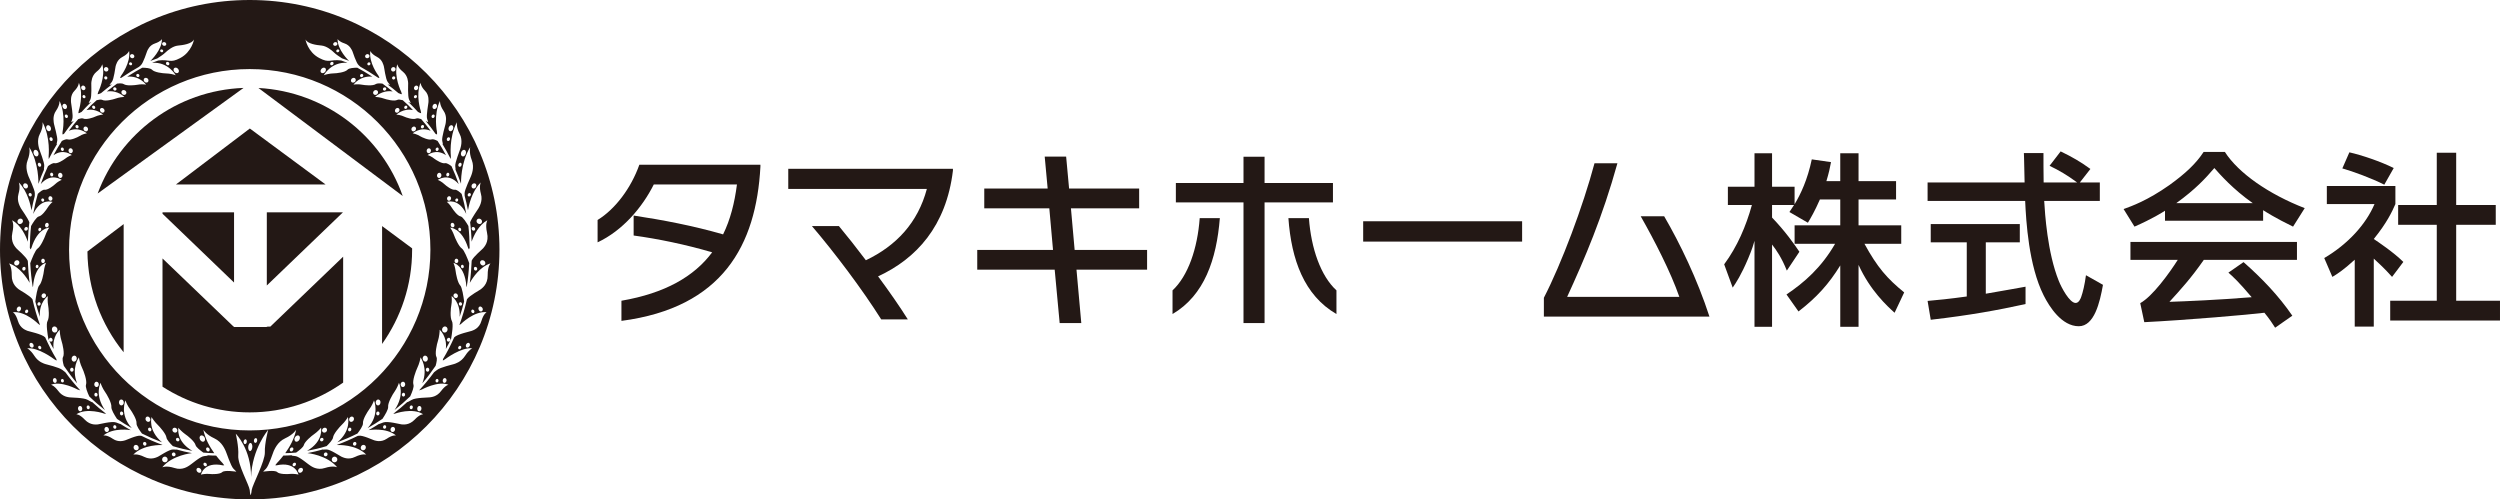 <?xml version="1.0" encoding="UTF-8"?>
<svg id="_レイヤー_2" data-name="レイヤー 2" xmlns="http://www.w3.org/2000/svg" viewBox="0 0 344.594 68.836">
  <defs>
    <style>
      .cls-1 {
        fill: #231815;
      }
    </style>
  </defs>
  <g id="_デザイン" data-name="デザイン">
    <g>
      <g>
        <path class="cls-1" d="M35.62,12.126l19.89,14.889c-2.95-8.347-10.662-14.381-19.89-14.889Z"/>
        <polygon class="cls-1" points="32.261 29.265 22.4 29.265 22.4 29.461 32.261 38.943 32.261 29.265"/>
        <path class="cls-1" d="M52.663,47.412c2.592-3.652,4.142-8.13,4.142-12.96v-.219l-4.138-3.071-.004,16.25Z"/>
        <path class="cls-1" d="M36.775,45.027v.043h-4.519v-.055h-.067l-9.79-9.393v17.677c3.477,2.235,7.593,3.543,12.012,3.543,4.808,0,9.236-1.539,12.888-4.105v-17.355l-10.033,9.632-.492.012Z"/>
        <path class="cls-1" d="M17.041,48.557l.004-17.669-4.994,3.774c.051,5.274,1.904,10.077,4.99,13.894Z"/>
        <polygon class="cls-1" points="36.777 29.265 36.777 39.35 47.272 29.265 36.777 29.265"/>
        <path class="cls-1" d="M34.424,0C15.41,0,0,15.41,0,34.421s15.41,34.415,34.424,34.415,34.415-15.408,34.419-34.415C68.843,15.414,53.433.006,34.424,0ZM65.656,25.507c.026.2-.091.403-.271.466-.19.057-.358-.055-.386-.235-.038-.192.085-.403.269-.451.176-.061.348.028.389.219ZM64.213,20.876c.061.225-.041.496-.221.636-.18.115-.374.047-.445-.172-.059-.209.03-.486.219-.624.184-.126.389-.067.447.16ZM63.617,22.57c.049.14-.026.3-.132.389-.129.075-.255.03-.305-.109-.03-.121.016-.3.146-.375.109-.085.253-.043.291.095ZM62.018,17.337c.172-.142.36-.099.439.097.073.192-.004.447-.176.587-.158.128-.352.079-.431-.107-.079-.188-.004-.441.168-.577ZM61.709,18.967c.117-.089.239-.067.306.061.047.119,0,.279-.109.37-.121.081-.243.049-.301-.071-.055-.113-.012-.277.105-.36ZM59.769,14.383c.152-.124.34-.097.431.067.085.148.038.383-.117.5-.15.134-.338.109-.431-.047-.083-.158-.039-.389.117-.52ZM59.594,15.839c.097-.079.235-.079.295.038.057.091.024.243-.077.34-.113.091-.235.063-.302-.038-.059-.107-.02-.259.083-.34ZM57.183,11.881c.138-.126.318-.111.415.016.101.126.075.332-.063.449-.13.119-.314.119-.407-.008-.113-.124-.079-.324.055-.456ZM57.144,13.169c.097-.089.227-.089.298,0,.059.091.042.231-.051.314-.091.089-.223.075-.297,0-.075-.083-.042-.235.051-.314ZM54,9.343c.121-.13.32-.13.437-.014.13.119.117.312-.008.439-.121.124-.324.132-.445.012-.113-.13-.113-.324.016-.437ZM54.419,10.883c-.087.105-.217.105-.318.016-.087-.075-.087-.215.016-.314.085-.081.219-.093.308-.006.079.085.079.223-.006.304ZM50.39,7.587c.109-.134.289-.164.423-.079.132.087.156.267.055.397-.105.123-.289.16-.423.075-.134-.093-.16-.255-.055-.393ZM50.983,8.63c.087.059.103.188.032.285-.067.097-.204.119-.301.063-.089-.063-.109-.196-.038-.289.077-.099.21-.126.308-.059ZM45.971,5.95c.089-.138.261-.18.399-.124.125.061.18.221.101.34-.083.14-.265.192-.407.128-.146-.067-.184-.213-.093-.344ZM46.665,6.83c.107.032.134.162.079.259-.059.093-.188.144-.289.105-.097-.049-.134-.172-.075-.273.067-.091.184-.146.285-.091ZM59.326,34.419c0,13.76-11.162,24.91-24.915,24.91-13.732.006-24.896-11.15-24.892-24.91,0-13.744,11.164-24.898,24.896-24.898,13.752.004,24.911,11.154,24.911,24.898ZM44.258,9.561c.119-.196.344-.292.516-.207.16.061.198.289.097.472-.121.211-.356.306-.524.235-.18-.071-.218-.3-.089-.5ZM48.45,10.875c.117-.138.328-.192.469-.097.14.097.16.3.051.453-.129.16-.33.198-.482.109-.138-.097-.156-.292-.038-.464ZM51.54,12.525c.136-.14.352-.148.48-.026.13.117.121.33-.01.468-.138.14-.356.16-.486.036-.138-.126-.125-.332.016-.478ZM54.567,14.97c.136-.123.336-.123.437,0,.105.124.075.332-.067.464-.132.13-.328.142-.441.012-.101-.132-.071-.33.071-.476ZM56.85,17.527c.146-.132.342-.105.443.034.097.146.055.356-.091.47-.144.119-.34.109-.441-.03-.097-.148-.063-.356.089-.474ZM58.947,20.497c.146-.103.33-.071.415.095.083.142.036.358-.101.474-.148.099-.324.055-.407-.097-.083-.152-.042-.36.093-.472ZM58.783,50.746c.101-.097.251-.083.332.038.083.119.067.294-.022.385-.099.101-.251.081-.334-.024-.089-.13-.073-.302.024-.399ZM58.35,49.687c-.134-.198-.113-.455.042-.591.148-.134.376-.089.504.097.117.192.099.435-.055.575-.144.14-.362.099-.492-.081ZM55.694,53.299c-.154.105-.348.043-.431-.128-.093-.172-.03-.407.117-.5.156-.115.348-.047.435.124.077.172.03.395-.121.504ZM55.728,54.618c-.109.079-.247.04-.312-.085-.059-.117-.02-.29.089-.352.101-.075.235-.047.302.079.051.124.034.289-.079.358ZM52.243,55.845c-.164.097-.352.01-.429-.19-.075-.2-.008-.435.156-.543.168-.107.368-.032.453.172.063.209,0,.46-.18.561ZM52.177,57.236c-.113.057-.243.01-.298-.119-.055-.136-.004-.296.113-.368.117-.067.243-.02.306.121.047.144,0,.29-.121.366ZM48.137,57.938c-.055-.198.047-.409.227-.496.18-.073.368.014.415.198.051.186-.051.401-.235.478-.18.083-.368,0-.407-.18ZM48.422,59.107c.036.126-.034.285-.156.334-.125.047-.255-.016-.285-.146-.032-.128.042-.289.164-.34.121-.041.255.022.277.152ZM44.389,59.382c-.03-.172.101-.364.289-.415.188-.053.368.051.395.235.036.18-.093.375-.285.419-.188.051-.36-.055-.399-.239ZM44.593,60.536c.016.121-.067.261-.202.292-.134.04-.267-.038-.279-.18-.014-.128.075-.259.196-.289.138-.036.263.03.285.176ZM41.331,60.242c.043.217-.075.486-.285.595-.192.115-.403.04-.449-.18-.063-.198.059-.468.265-.587.2-.124.415-.041.469.172ZM35.448,60.696c-.004.172-.105.344-.227.352-.129.01-.223-.121-.223-.304.008-.18.109-.352.247-.352.117-.018.215.113.202.304ZM34.783,61.58c-.008.314-.138.571-.297.583-.156.036-.277-.206-.277-.52.008-.306.142-.575.298-.587.168-.016.277.219.277.524ZM34.021,60.856c0,.194-.105.344-.227.352-.125.022-.227-.121-.223-.3.008-.172.113-.332.235-.352.125-.018.227.124.215.3ZM27.99,60.07c.198.119.328.389.261.587-.059.219-.255.294-.457.18-.2-.109-.324-.377-.277-.595.051-.213.257-.296.474-.172ZM24.527,60.36c.138.03.219.16.204.289-.02.142-.146.219-.267.18-.148-.032-.231-.172-.21-.292.018-.146.144-.211.273-.176ZM24.054,59.621c-.188-.043-.324-.239-.289-.419.038-.184.214-.289.407-.235.176.051.306.243.273.415-.026.184-.202.29-.391.239ZM20.303,58.117c-.176-.077-.293-.292-.235-.478.038-.184.223-.271.407-.198.168.087.277.298.243.496-.055.18-.235.263-.415.18ZM20.866,59.295c-.034.13-.156.194-.285.146-.122-.049-.192-.207-.172-.334.032-.13.164-.194.293-.152.117.051.192.211.164.34ZM16.592,55.845c-.172-.101-.243-.352-.164-.561.081-.204.277-.279.449-.172.156.109.235.344.156.543-.077.2-.281.287-.441.19ZM16.963,57.117c-.059.128-.192.176-.297.119-.117-.075-.168-.221-.113-.366.051-.14.188-.188.298-.121.117.071.164.231.113.368ZM13.153,53.299c-.16-.109-.198-.332-.117-.504.087-.172.271-.239.427-.124.152.093.196.328.117.5-.093.172-.281.233-.427.128ZM13.424,54.533c-.067.124-.196.164-.31.085-.101-.069-.142-.233-.079-.358.067-.126.196-.154.306-.079.105.061.138.235.083.352ZM9.997,49.768c-.15-.14-.172-.383-.051-.575.125-.186.352-.231.508-.097.156.136.172.393.034.591-.124.18-.348.221-.492.081ZM10.084,51.145c-.087.105-.229.124-.342.024-.081-.091-.109-.267-.018-.385.085-.121.235-.134.332-.038.101.097.121.269.028.399ZM9.993,20.965c-.087.152-.265.198-.407.101-.142-.117-.184-.336-.105-.48.089-.16.261-.196.415-.093.148.113.176.324.097.472ZM12.074,18.001c-.089.138-.285.146-.427.028-.148-.117-.186-.322-.089-.472.093-.138.293-.162.441-.034.146.119.184.326.075.478ZM14.342,15.444c-.105.132-.301.117-.441-.01-.134-.132-.162-.344-.063-.464.113-.121.3-.113.437,0,.15.142.184.34.067.474ZM17.327,12.999c-.125.128-.352.105-.494-.036-.127-.138-.135-.352-.014-.468.135-.123.348-.111.496.03.142.142.146.352.012.474ZM20.35,11.335c-.138.095-.36.055-.465-.109-.117-.15-.097-.356.042-.453.142-.095.344-.041.465.097.117.172.099.368-.042.464ZM24.5,10.061c-.168.067-.403-.024-.52-.235-.105-.188-.067-.411.093-.476.172-.085.399.012.516.207.125.198.087.429-.089.504ZM22.486,5.83c.138-.063.31-.016.391.117.087.13.044.281-.093.344-.142.063-.318.016-.399-.124-.079-.119-.034-.283.101-.336ZM22.471,6.917c.051.101.018.227-.079.273-.101.04-.235-.008-.293-.101-.051-.099-.012-.231.079-.259.105-.055.227,0,.293.087ZM18.034,7.504c.134-.081.31-.055.419.079.103.138.083.304-.042.393-.134.089-.328.051-.427-.075-.105-.126-.073-.31.051-.397ZM18.167,8.683c.075.095.055.227-.039.29-.093.055-.218.034-.297-.063-.075-.097-.047-.227.038-.281.087-.071.221-.04.298.053ZM14.413,9.326c.117-.117.308-.117.441.016.121.115.121.308.008.435-.125.121-.318.113-.449-.008-.117-.13-.121-.324,0-.443ZM14.742,10.899c-.093.087-.219.087-.31-.016-.089-.085-.089-.219-.01-.308.085-.083.219-.075.316.01.083.095.083.239.004.314ZM11.24,11.893c.099-.126.289-.142.419-.012.142.128.168.332.063.453-.093.13-.273.13-.415.012-.125-.117-.164-.326-.067-.453ZM11.749,13.483c-.067.075-.2.085-.293,0-.097-.083-.117-.227-.047-.314.067-.093.202-.093.298,0,.093.079.105.231.042.314ZM9.336,16.179c-.067.101-.196.124-.301.038-.101-.101-.14-.249-.077-.344.065-.117.186-.117.3-.038.107.083.134.233.079.344ZM8.645,14.446c.093-.16.285-.192.433-.063.156.126.206.358.117.518-.085.154-.285.184-.431.049-.156-.117-.206-.352-.119-.504ZM7.251,19.323c-.063.124-.192.152-.31.071-.101-.087-.148-.251-.101-.37.047-.109.188-.146.306-.061.105.083.148.251.105.36ZM6.388,17.434c.077-.196.281-.239.449-.097.164.136.239.389.164.573-.083.19-.281.235-.441.111-.172-.144-.247-.395-.172-.587ZM5.081,20.716c.194.138.277.415.215.624-.067.219-.259.283-.435.168-.186-.138-.289-.411-.231-.632.063-.231.263-.29.451-.16ZM5.526,22.475c.121.071.18.251.138.375-.042.138-.172.18-.301.105-.109-.085-.18-.245-.14-.389.055-.138.176-.18.304-.091ZM3.579,25.285c.186.049.303.257.273.449-.03.184-.196.292-.383.235-.18-.063-.306-.263-.275-.466.028-.188.208-.281.384-.217ZM27.343,65.135c-.188-.089-.293-.292-.255-.464.049-.172.235-.235.415-.148.188.085.289.29.247.462-.046.164-.231.233-.407.15ZM30.634,65.073c-.297.308-1.394.308-1.805.253-.413-.038-1,.043-1.133.099,0,0,.399-1.86,3.039-1.279l.172-.016-.235-.306s-.397-.395-.885-1.026c-.401-.006-.802-.014-1.21-.047.04.026.065.041.065.041,0,0-.018.036-.52.079-.516.03-1.884,1.245-2.042,1.304-.156.087-.923.7-2.026.334-1.141-.372-1.69-.095-1.69-.095,1.384-1.694,4.075-1.954,4.075-1.954l.008-.002c-.704-.132-1.411-.302-2.122-.504.002.002.014.012.014.012,0,0-.024.024-.496-.01-.486-.032-1.918.933-2.054.99-.15.053-.915.52-1.894.034-1.004-.494-1.528-.314-1.528-.314,1.388-1.439,3.934-1.32,3.934-1.32l.099-.018c-.969-.356-1.928-.769-2.877-1.241-.047-.008-.083-.014-.145-.024-.465-.103-1.987.593-2.127.632-.142.032-.904.332-1.702-.211-.834-.567-1.303-.458-1.303-.458,1.39-1.148,3.752-.737,3.752-.737l.015-.002c-.469-.267-.936-.541-1.393-.836-.001,0-.044.016-.62-.219-.565-.219-2.351.259-2.515.269-.168,0-1.002.17-1.785-.64-.731-.787-1.18-.755-1.18-.755,1.451-.966,3.879-.089,3.879-.089l.232.024c-.68-.522-1.333-1.075-1.963-1.654.011.02.027.049.027.049,0,0-.041.012-.599-.314-.54-.332-2.374-.31-2.515-.352-.156-.034-.947-.053-1.56-.893-.587-.777-.994-.838-.994-.838,1.4-.587,3.661.648,3.661.648l.368.119-.005-.016c-.686-.741-1.373-1.559-2.046-2.482-.073-.051-.187-.136-.391-.304-.457-.377-2.23-.767-2.366-.824-.15-.059-.943-.245-1.51-1.13-.569-.875-.998-1.039-.998-1.039,1.54-.172,3.719,1.494,3.719,1.494l.34.202-.016-.19c-.004-.01-.005-.016-.009-.026-.558-.913-1.068-1.929-1.546-2.992-.442-.456-2.275-.824-2.434-.895-.138-.075-1.002-.281-1.326-1.379-.301-1.01-.7-1.19-.7-1.19,1.736-.196,3.535,1.63,3.535,1.63l.219.138c-.411-1.113-.764-2.294-1.045-3.555-.383-.532-1.776-1.257-1.901-1.373-.13-.126-.977-.63-.957-1.949.014-1.239-.384-1.62-.384-1.62,1.463.46,2.461,1.984,2.854,2.684-.136-.966-.212-1.984-.254-3.031-.243-.595-1.48-1.595-1.583-1.735-.105-.152-.844-.818-.546-2.148.285-1.235-.041-1.727-.041-1.727,1.216.686,1.871,2.103,2.176,2.972.041-.915.093-1.818.209-2.674-.22-.607-1.097-1.792-1.163-1.927-.071-.172-.623-.97-.338-1.986.297-1.026.044-1.589.044-1.589,1.228,1.233,1.642,3.199,1.75,3.852.133-.682.278-1.348.453-1.988,0-.071,0-.176.006-.362.02-.476-.828-2.198-.882-2.365-.055-.186-.506-1.186-.113-2.19.433-1.101.223-1.816.223-1.816,1.36,2.201,1.263,4.99,1.263,4.99l.01.061c.238-.694.506-1.346.786-1.988-.004.004-.029.026-.029.026,0,0-.02-.034.038-.484.055-.451-.65-2.186-.692-2.354-.038-.172-.386-1.166.087-2.067.5-.949.366-1.626.366-1.626,1.143,2.113.842,4.729.842,4.729l.016.356.01-.004c.37-.733.755-1.441,1.163-2.101-.024.018-.078.055-.078.055,0,0-.02-.036.079-.466.089-.437-.427-2.142-.447-2.314s-.261-1.061.273-1.816c.552-.796.486-1.368.486-1.368.923,1.907.415,4.298.415,4.298l-.012.324.15-.036c.022-.018.043-.026.065-.043.445-.632.894-1.225,1.354-1.781-.202.097-.349.178-.349.178,0,0-.014-.034.142-.456.152-.433-.172-2.115-.176-2.265-.004-.148-.134-.994.474-1.607.611-.624.607-1.117.607-1.117.702,1.737-.024,3.883-.024,3.883l-.051.32.152-.026c.1-.065.193-.095.291-.144.372-.401.744-.804,1.107-1.158.082-.079.163-.144.244-.221-.21.081-.362.148-.362.148,0,0-.012-.045.218-.458.227-.435.121-2.128.136-2.288.028-.154.012-.974.712-1.557.741-.579.795-1.047.795-1.047.516,1.703-.548,3.816-.548,3.816l-.093.32.156-.022c.113-.059.215-.083.323-.128.512-.435,1.016-.832,1.506-1.202-.197.04-.336.073-.336.073,0,0-.004-.026.306-.407.31-.385.486-2.03.532-2.17.047-.123.168-.891.955-1.294.777-.405.902-.816.902-.816.255,1.622-1.103,3.413-1.103,3.413l-.152.294.16.008c.937-.638,1.774-1.142,2.457-1.52.054-.053.127-.119.253-.221.356-.32.822-1.842.88-1.964.059-.113.297-.792,1.081-1.047.781-.259.949-.599.949-.599.041,1.474-1.556,2.98-1.556,2.98l-.031.047c.122-.055.197-.087.203-.091l.747-.265c.405-.259.874-.577,1.073-.779.391-.368,1.075-.923,1.763-.992.7-.067,1.922-.227,2.23-.856,0,0-.308,1.741-1.92,2.579-1.392.737-1.445.142-3.001.328-.328.119-.778.283-.773.283-.002.002-.061.028-.085.038,2.236-.162,3.258,1.721,3.258,1.721-.18-.097-.884-.257-1.332-.257-.433-.012-1.607-.134-1.959-.524-.202-.211-.843-.261-1.323-.267-.568.304-1.278.719-2.08,1.235,1.736-.154,2.602,1.105,2.602,1.105-.168-.055-.787-.079-1.186.012-.407.069-1.493.186-1.9-.091-.163-.117-.536-.111-.914-.067-.458.33-.928.692-1.413,1.083,1.507-.227,2.428.765,2.428.765-.164-.022-.801.057-1.19.209-.391.138-1.439.415-1.868.188-.159-.077-.456-.038-.766.041-.256.233-.511.449-.768.7-.209.204-.426.447-.638.668,1.357-.302,2.296.634,2.296.634-.14-.026-.712.081-1.044.243-.332.164-1.279.476-1.694.285-.153-.069-.417-.018-.69.073-.438.508-.875,1.041-1.305,1.622,1.398-.63,2.495.346,2.495.346-.152,0-.696.16-1.008.372-.318.192-1.206.599-1.621.462-.189-.075-.516.055-.821.215-.406.621-.789,1.286-1.162,1.978,1.373-1,2.54-.028,2.54-.028-.134.008-.625.243-.907.482-.287.225-1.101.737-1.503.628-.209-.041-.57.178-.879.409-.363.787-.7,1.607-1,2.474,1.424-1.65,2.905-.575,2.905-.575-.138.024-.642.304-.909.575-.269.255-1.048.846-1.471.779-.236-.038-.626.279-.928.565-.253.877-.461,1.794-.633,2.751l.02-.02c1.048-2.213,2.653-1.611,2.653-1.611-.109.063-.49.453-.688.785-.192.322-.799,1.152-1.21,1.209-.327.067-.854.943-1.071,1.326-.112.956-.157,1.966-.174,2.996l.101.227.117-.196c.874-2.816,2.471-2.804,2.471-2.804-.097.101-.399.628-.532,1.028-.148.419-.658,1.569-1.078,1.844-.324.213-.789,1.397-1.018,2.022.059,1.152.171,2.255.344,3.306l.048-.138c.235-2.887,1.773-3.211,1.773-3.211-.063.115-.235.678-.281,1.101-.044.421-.287,1.64-.637,2-.268.269-.464,1.577-.547,2.231.175.739.395,1.427.618,2.113-.122-2.065,1.114-2.863,1.114-2.863-.042.148-.055.794.026,1.219.079.443.217,1.737-.077,2.221-.228.383.006,1.852.116,2.46.228.488.475.937.722,1.391-.218-1.757.852-2.652.852-2.652-.024.202.063,1.002.231,1.508.164.492.466,1.822.215,2.261-.127.2-.024.725.114,1.207.598.877,1.211,1.692,1.833,2.415-.851-2.13.252-3.587.252-3.587-.004.192.19.962.421,1.421.231.468.733,1.806.548,2.354-.107.29.179,1.024.447,1.605,0,.002.002.002.003.004.686.668,1.416,1.294,2.17,1.891-1.489-2.136-.609-3.767-.609-3.767.024.172.302.814.579,1.2.275.377.955,1.551.909,2.122-.041.34.4,1.089.774,1.654.664.455,1.345.873,2.038,1.269-1.727-1.875-.873-3.82-.873-3.82.036.184.352.85.65,1.219.265.37.923,1.409.876,1.937-.033.336.429.996.753,1.413.911.458,1.833.86,2.764,1.207-1.98-1.648-1.444-3.48-1.444-3.48.075.154.494.741.826,1.051.328.322,1.158,1.257,1.224,1.761.03.3.5.814.888,1.196.901.277,1.798.488,2.689.654-2.324-1.354-1.926-3.192-1.926-3.192.077.138.559.622.923.875.378.247,1.321,1.028,1.439,1.514.077.292.622.723,1.073,1.041.511.055,1.009.065,1.508.081-.6-.836-1.262-1.984-1.509-3.233,0,0,.372.664,1.518,1.188,1.093.506,1.467,1.571,1.562,1.743.101.18.7,2.087,1.087,2.458.378.352.378.393.378.393,0,0-1.623-.257-1.935.057ZM28.052,63.908c.022-.121.16-.168.289-.103.134.063.194.2.164.334-.03.126-.164.16-.293.101-.125-.063-.196-.209-.16-.332ZM22.353,63.255c.042-.213.243-.352.453-.31.202.055.336.259.298.47-.036.217-.243.34-.445.3-.217-.041-.346-.243-.306-.46ZM23.69,62.578c.032-.152.168-.235.306-.207.129.03.227.18.202.32-.022.138-.156.233-.295.2-.138-.026-.231-.18-.212-.312ZM18.425,61.56c.055-.192.239-.285.431-.221.184.069.302.289.255.476-.055.211-.247.306-.435.231-.188-.055-.31-.285-.251-.486ZM19.721,61.08c.034-.128.172-.204.289-.152.138.049.2.196.164.332-.026.14-.156.204-.281.162-.129-.053-.206-.202-.172-.342ZM14.413,59.05c.063-.184.239-.255.403-.172.164.097.243.3.184.472-.075.18-.255.247-.419.164-.148-.089-.227-.296-.168-.464ZM15.63,58.736c.042-.121.164-.172.281-.105.113.055.164.219.113.336-.042.126-.172.168-.289.105-.105-.063-.164-.206-.105-.336ZM10.795,56.112c.083-.152.263-.206.411-.093.13.109.176.34.089.524-.081.16-.261.202-.403.083-.136-.107-.182-.334-.097-.514ZM11.972,55.987c.059-.109.192-.142.297-.059.101.079.134.251.075.366-.063.117-.196.146-.297.067-.095-.079-.134-.247-.075-.373ZM7.34,52.224c.095-.136.259-.152.376-.032.117.13.134.344.051.486-.093.124-.257.136-.37.006-.115-.119-.138-.32-.057-.46ZM8.441,52.311c.079-.099.202-.105.285-.02.093.093.105.255.042.352-.073.093-.21.093-.297.012-.077-.099-.093-.251-.03-.344ZM4.126,47.323c.117-.121.301-.075.419.071.121.152.129.372.016.464-.113.107-.289.067-.403-.087-.117-.146-.129-.35-.032-.449ZM5.318,47.707c.079-.083.221-.038.314.059.083.109.083.261,0,.332-.093.083-.227.049-.306-.059-.081-.113-.097-.253-.008-.332ZM2.476,42.314c.144-.121.328-.075.395.085.079.148.004.354-.142.482-.148.097-.34.063-.403-.105-.069-.146,0-.364.15-.462ZM3.575,42.721c.113-.089.235-.063.293.053.059.123.016.265-.097.34-.107.091-.243.055-.297-.049-.051-.123-.004-.283.101-.344ZM1.951,36.306c-.022-.207.138-.399.322-.431.196-.053.364.085.399.267.024.202-.117.381-.32.453-.188.041-.38-.089-.401-.289ZM3.071,37.097c-.024-.138.063-.279.202-.306.121-.034.243.038.251.18.024.146-.067.29-.196.32-.124.032-.241-.043-.257-.194ZM2.405,30.504c.016-.206.206-.377.427-.372.206,0,.348.172.332.372-.03.207-.2.358-.415.383-.21,0-.368-.176-.344-.383ZM3.351,31.562c.012-.152.134-.271.279-.279.127,0,.231.099.215.251-.012.142-.138.263-.265.263-.142.01-.251-.091-.229-.235ZM3.941,26.777c.024-.13.142-.206.271-.164.117.04.188.18.164.298-.016.124-.125.206-.255.164-.113-.04-.198-.172-.18-.298ZM23.233,8.986c-.105.041-.263-.012-.324-.138-.071-.117-.032-.257.077-.302.095-.055.247,0,.326.117.067.128.03.269-.079.324ZM19.138,10.592c-.093.071-.243.043-.31-.075-.081-.097-.059-.237.036-.296.097-.063.235-.036.304.059.079.121.071.237-.03.312ZM15.997,12.43c-.083.083-.239.083-.32-.02-.099-.097-.107-.249-.004-.324.081-.087.223-.065.316.026.097.089.097.231.008.318ZM13.095,14.95c-.079.087-.223.087-.306-.012-.101-.081-.121-.235-.051-.32.071-.083.208-.083.301.008.097.097.117.231.055.324ZM10.799,17.614c-.067.093-.196.101-.298.028-.101-.087-.134-.233-.071-.33.067-.101.208-.117.301-.03.113.081.134.227.067.332ZM8.773,20.716c-.051.101-.18.14-.285.049-.097-.075-.129-.221-.083-.332.055-.109.188-.14.298-.053.095.073.125.225.071.336ZM8.577,24.36c-.087.172-.265.227-.407.126-.148-.107-.215-.328-.134-.494.075-.18.267-.227.411-.126.154.109.217.322.13.494ZM7.314,24.188c-.042.13-.168.164-.281.089-.105-.069-.156-.231-.105-.344.038-.126.184-.16.285-.101.105.095.168.239.101.356ZM7.248,45.693c-.138-.18-.125-.451.02-.603.168-.152.407-.123.559.079.138.172.117.445-.038.587-.172.136-.403.109-.54-.063ZM7.169,47.043c-.105.085-.253.065-.356-.053-.093-.119-.073-.29.024-.381.097-.089.261-.063.344.063.097.117.087.289-.012.372ZM7.224,27.443c-.038.168-.188.265-.336.221-.146-.053-.247-.221-.208-.393.024-.172.184-.269.326-.215.156.043.249.215.219.387ZM6.094,27.631c-.032.117-.13.196-.247.164-.105-.047-.18-.164-.156-.29.024-.109.14-.18.247-.146.101.038.176.154.156.273ZM6.719,31.01c-.012.172-.13.314-.265.332-.146,0-.263-.123-.243-.308,0-.172.125-.322.273-.322.146-.012.239.138.235.298ZM5.687,31.601c-.012.132-.105.247-.218.273-.117,0-.192-.097-.188-.239.004-.121.109-.241.227-.241.105-.012.184.089.18.207ZM6.183,35.895c.028.16-.055.32-.188.364-.148.047-.289-.067-.308-.239-.04-.168.059-.33.194-.36.138-.03.263.079.301.235ZM5.307,36.678c.024.121-.047.247-.156.292-.105.028-.212-.053-.227-.18-.016-.124.055-.265.156-.296.109-.018.202.069.227.184ZM6.2,41.021c-.158.115-.34.079-.431-.073-.085-.136-.042-.342.101-.451.15-.105.342-.077.427.075.089.138.043.34-.097.449ZM5.495,42.098c-.109.061-.243.041-.306-.067-.061-.105-.022-.257.087-.344.097-.075.239-.03.289.071.067.101.038.261-.071.34ZM28.416,61.807c.038-.128.176-.18.312-.101.13.069.208.241.166.379-.045.14-.176.18-.318.113-.121-.071-.2-.243-.16-.391ZM34.545,68.251s-.075-.059-.125-.709c-.059-.646-1.682-3.543-1.58-4.759.087-1.211-.344-3.002-.344-3.002,0,0,2.127,2.085,2.109,5.984.136-3.911,2.362-6.519,2.362-6.519,0,0-.512,1.903-.461,3.097.051,1.205-1.71,4.496-1.803,5.164-.079.664-.156.745-.156.745ZM41.499,65.135c-.18.083-.36.014-.399-.15-.055-.172.051-.377.235-.462.184-.087.37-.024.427.148.03.172-.079.375-.263.464ZM66.27,39.873c-.132.117-1.524.844-1.906,1.375-.281,1.263-.636,2.445-1.048,3.557l.216-.142s1.811-1.826,3.551-1.63c0,0-.415.18-.72,1.19-.312,1.099-1.18,1.304-1.33,1.379-.15.071-1.968.435-2.42.891-.476,1.057-.984,2.067-1.538,2.976-.007.016-.008.03-.015.045l-.022.19.336-.202s2.175-1.666,3.727-1.494c0,0-.427.164-.994,1.039-.575.885-1.368,1.071-1.514,1.13-.152.057-1.916.447-2.362.824-.212.17-.327.255-.399.306-.666.913-1.345,1.725-2.024,2.458l-.007.038.356-.119s2.26-1.235,3.653-.648c0,0-.403.061-.994.838-.609.84-1.392.86-1.556.893-.148.041-1.967.02-2.511.352-.554.326-.601.314-.601.314,0,0,.016-.03.029-.053-.632.581-1.287,1.134-1.97,1.658l.231-.024s2.437-.877,3.891.089c0,0-.453-.032-1.188.755-.787.81-1.625.64-1.785.64-.168-.01-1.947-.488-2.519-.269-.583.239-.617.219-.617.219,0,0,.004-.006.005-.008-.46.298-.93.575-1.403.844l.018.002s2.366-.411,3.744.737c0,0-.461-.109-1.283.458-.818.543-1.56.243-1.718.211-.136-.04-1.657-.735-2.115-.632-.07.012-.111.018-.163.026-.947.47-1.904.883-2.872,1.239l.108.018s2.542-.119,3.942,1.32c0,0-.524-.18-1.536.314-.979.486-1.74.02-1.894-.034-.144-.057-1.564-1.022-2.056-.99-.469.034-.49.01-.49.01,0,0,.016-.014.022-.02-.718.204-1.432.377-2.143.51l.013.004s2.691.261,4.08,1.954c0,0-.548-.277-1.69.095-1.107.366-1.878-.247-2.026-.334-.154-.059-1.538-1.275-2.046-1.304-.504-.043-.516-.079-.516-.079,0,0,.025-.016.066-.041-.407.034-.806.04-1.205.047-.487.63-.884,1.026-.884,1.026l-.239.306.168.016c2.641-.581,3.035,1.279,3.035,1.279-.125-.055-.72-.136-1.129-.099-.419.055-1.5.055-1.807-.253-.306-.314-1.924-.057-1.924-.057,0,0,0-.041.37-.393.389-.372.994-2.279,1.081-2.458.101-.172.476-1.237,1.568-1.743,1.153-.524,1.522-1.188,1.522-1.188-.247,1.249-.908,2.397-1.507,3.233.498-.016.994-.026,1.503-.081.452-.316.996-.749,1.063-1.041.13-.486,1.068-1.267,1.435-1.514.376-.253.846-.737.935-.875,0,0,.403,1.84-1.931,3.192.895-.164,1.795-.377,2.7-.656.388-.381.857-.895.886-1.194.063-.504.888-1.439,1.224-1.761.34-.31.759-.897.822-1.051,0,0,.53,1.832-1.45,3.482.932-.35,1.856-.751,2.768-1.211.321-.417.781-1.075.759-1.411-.051-.528.603-1.567.872-1.937.298-.37.605-1.036.646-1.219,0,0,.859,1.947-.879,3.824.698-.399,1.383-.822,2.052-1.281.373-.563.813-1.306.778-1.646-.059-.571.625-1.745.901-2.122.273-.385.554-1.028.587-1.2,0,0,.869,1.617-.599,3.751.746-.593,1.467-1.215,2.147-1.875.003-.004.007-.008.01-.012.265-.581.547-1.308.443-1.597-.184-.547.324-1.885.544-2.354.231-.458.429-1.229.425-1.421,0,0,1.1,1.454.251,3.583.624-.723,1.237-1.539,1.837-2.417.136-.48.238-1.002.115-1.202-.247-.439.046-1.769.21-2.261.164-.506.251-1.306.227-1.508,0,0,1.069.895.854,2.656.248-.456.496-.907.725-1.397.111-.611.344-2.075.107-2.458-.277-.484-.16-1.779-.069-2.221.085-.425.065-1.071.034-1.219,0,0,1.229.8,1.105,2.867.224-.686.444-1.377.62-2.118-.081-.648-.274-1.96-.547-2.229-.348-.36-.583-1.579-.631-2-.051-.423-.227-.986-.289-1.101,0,0,1.542.324,1.777,3.211l.046.14c.173-1.053.286-2.156.345-3.31-.229-.624-.694-1.806-1.018-2.02-.419-.275-.931-1.425-1.075-1.844-.138-.399-.439-.927-.54-1.028,0,0,1.603-.012,2.483,2.804l.117.196.093-.223c-.017-1.034-.062-2.047-.175-3.006-.222-.389-.749-1.259-1.071-1.32-.415-.057-1.014-.883-1.216-1.205-.188-.332-.569-.721-.682-.788,0,0,1.601-.599,2.657,1.615l.016.016c-.171-.953-.378-1.867-.63-2.743-.302-.287-.697-.609-.943-.573-.419.071-1.182-.524-1.455-.779-.275-.265-.767-.551-.905-.571,0,0,1.474-1.079,2.9.581-.3-.87-.637-1.69-1-2.478-.307-.231-.668-.455-.877-.411-.407.109-1.218-.419-1.508-.628-.269-.239-.765-.474-.911-.486,0,0,1.166-.964,2.538.018-.372-.688-.753-1.348-1.157-1.968-.304-.158-.631-.289-.821-.215-.411.136-1.307-.267-1.621-.458-.312-.211-.86-.372-.995-.372,0,0,1.084-.974,2.481-.35-.43-.579-.867-1.113-1.306-1.62-.273-.091-.538-.142-.691-.075-.423.192-1.362-.121-1.694-.281-.332-.162-.888-.273-1.04-.247,0,0,.938-.929,2.289-.636-.212-.217-.427-.46-.635-.662-.257-.251-.512-.468-.768-.702-.308-.079-.601-.119-.757-.04-.421.227-1.477-.053-1.876-.192-.389-.148-1.014-.227-1.182-.206,0,0,.92-.992,2.423-.767-.482-.389-.95-.751-1.406-1.081-.381-.043-.759-.049-.923.067-.395.277-1.502.16-1.884.087-.407-.087-1.03-.063-1.19-.008,0,0,.861-1.263,2.6-1.105-.802-.516-1.512-.931-2.081-1.235-.479.006-1.121.053-1.324.267-.348.389-1.522.512-1.965.52-.441,0-1.153.164-1.329.261,0,0,1.017-1.885,3.26-1.721-.024-.01-.082-.036-.084-.038.005,0-.445-.164-.774-.283-1.565-.188-1.605.409-3.007-.332-1.613-.832-1.916-2.575-1.916-2.575.303.628,1.532.788,2.228.85.692.075,1.382.626,1.756.998.199.198.653.508,1.051.763l.78.277c.005.004.081.036.188.085l-.027-.038s-1.585-1.506-1.544-2.984c0,0,.164.344.953.603.775.255,1.006.935,1.077,1.043.063.126.52,1.644.88,1.968.121.099.191.164.244.215.684.379,1.524.885,2.463,1.526l.155-.012-.142-.294s-1.368-1.786-1.111-3.409c0,0,.121.411.905.818.781.397.898,1.17.949,1.292.055.142.239,1.784.536,2.172.314.375.306.405.306.405,0,0-.137-.032-.332-.071.49.368.994.767,1.507,1.202.107.043.207.067.318.126l.156.022-.089-.32s-1.068-2.113-.548-3.82c0,0,.053.47.787,1.051.708.583.692,1.403.712,1.557.01.16-.087,1.85.136,2.288.235.413.217.456.217.456,0,0-.144-.063-.344-.14.08.075.159.138.238.215.362.352.735.755,1.106,1.156.096.049.187.079.286.142l.152.03-.055-.324s-.739-2.142-.02-3.879c0,0-.008.492.611,1.117.603.609.47,1.454.47,1.607,0,.15-.332,1.834-.18,2.265.156.419.14.453.14.453,0,0-.14-.077-.333-.17.458.555.906,1.146,1.35,1.777.02.018.039.024.059.04l.15.038-.004-.322s-.52-2.395.411-4.298c0,0-.067.571.49,1.368.534.751.293,1.644.273,1.816-.02.168-.557,1.877-.457,2.314.105.431.085.466.085.466,0,0-.053-.038-.076-.053.408.66.794,1.368,1.163,2.101l.02-.358s-.302-2.613.842-4.725c0,0-.138.674.366,1.626.482.901.134,1.879.083,2.063-.041.172-.743,1.907-.688,2.358.069.451.034.486.034.486,0,0-.014-.014-.015-.014.275.634.54,1.277.775,1.96l.006-.047s-.093-2.792,1.267-5.002c0,0-.21.725.218,1.824.397,1.008-.047,2.008-.113,2.19-.051.172-.899,1.893-.882,2.365.009.174.009.273.008.344.176.644.323,1.314.457,1.998.112-.664.529-2.614,1.76-3.84,0,0-.265.559.028,1.589.289,1.016-.263,1.814-.342,1.982-.065.136-.934,1.318-1.151,1.923.115.854.168,1.755.209,2.668.307-.87.962-2.279,2.176-2.958,0,0-.33.488-.055,1.723.308,1.33-.431,1.996-.532,2.148-.101.138-1.307,1.107-1.582,1.705-.043,1.061-.121,2.091-.26,3.069.388-.694,1.386-2.229,2.859-2.692,0,0-.407.381-.393,1.62.024,1.318-.818,1.822-.949,1.949ZM66.523,42.776c-.077.168-.253.202-.409.105-.146-.128-.208-.334-.146-.482.079-.16.255-.206.399-.085.156.099.227.316.156.462ZM65.365,43.065c-.047.105-.182.14-.289.049-.117-.075-.156-.217-.089-.34.047-.117.176-.142.285-.053.113.061.152.221.093.344ZM64.685,47.772c-.117.154-.293.194-.407.087-.105-.093-.097-.312.02-.464.125-.146.306-.192.407-.071.109.099.097.302-.02.449ZM63.52,48.039c-.087.109-.223.142-.314.059-.081-.071-.081-.223.016-.332.079-.097.21-.142.298-.059.089.079.081.219,0,.332ZM61.442,52.685c-.113.13-.277.119-.358-.006-.103-.142-.071-.356.038-.486.125-.121.285-.105.378.032.091.14.063.342-.059.46ZM60.372,52.655c-.095.081-.221.081-.293-.012-.075-.097-.059-.259.034-.352.083-.085.215-.079.289.02.067.093.047.245-.03.344ZM57.959,56.625c-.146.119-.33.077-.407-.083-.079-.184-.045-.415.093-.524.142-.113.322-.059.403.093.091.18.034.407-.089.514ZM56.796,56.361c-.105.079-.239.049-.297-.067-.063-.115-.022-.287.075-.366.101-.083.239-.049.301.059.055.126.022.294-.079.373ZM54.434,59.05c.063.168-.016.375-.18.464-.16.083-.336.016-.407-.164-.063-.172.012-.375.164-.472.164-.083.36-.012.423.172ZM53.104,59.072c-.109.063-.243.022-.285-.105-.051-.117,0-.281.113-.336.105-.067.235-.016.277.105.067.13,0,.273-.105.336ZM50.416,61.56c.053.202-.059.431-.253.486-.188.075-.376-.02-.431-.231-.042-.188.063-.407.247-.476.192-.063.391.03.437.221ZM49.122,61.08c.034.14-.038.289-.164.342-.134.041-.259-.022-.301-.162-.028-.136.042-.283.172-.332.134-.051.255.024.293.152ZM46.493,63.255c.041.217-.105.419-.306.46-.21.04-.413-.083-.453-.3-.038-.211.099-.415.306-.47.202-.041.407.097.453.31ZM45.149,62.578c.02.132-.075.287-.215.312-.138.034-.271-.061-.293-.2-.024-.14.069-.29.21-.32.142-.028.277.055.297.207ZM40.795,63.908c.028.123-.047.269-.168.332-.125.059-.251.026-.289-.101-.038-.134.038-.271.164-.334.13-.065.259-.018.293.103ZM40.435,61.807c.034.148-.051.32-.176.391-.13.067-.269.028-.31-.113-.038-.138.028-.31.172-.379.129-.079.263-.028.314.101ZM60.395,23.868c.16-.103.34-.051.415.128.081.162.018.387-.134.494-.144.097-.32.041-.403-.126-.089-.172-.02-.385.121-.496ZM61.591,45.693c-.144.172-.366.2-.524.063-.164-.142-.18-.415-.047-.587.146-.202.386-.231.548-.079.156.152.168.423.022.603ZM62.01,46.608c.093.091.097.263.012.381-.095.119-.247.138-.352.053-.101-.083-.105-.255-.012-.372.093-.126.251-.152.352-.063ZM62.546,40.573c.097-.152.281-.18.427-.075.144.109.198.314.101.451-.083.152-.273.188-.423.073-.144-.109-.194-.31-.105-.449ZM63.277,41.759c.059-.101.196-.146.301-.071.097.087.144.239.079.344-.067.109-.192.128-.306.067-.103-.079-.142-.239-.075-.34ZM62.667,35.895c.024-.156.16-.265.293-.235.142.03.235.192.21.36-.03.172-.172.287-.316.239-.138-.043-.231-.204-.188-.364ZM63.539,36.678c.008-.115.121-.202.227-.184.105.032.184.172.164.296-.018.126-.125.207-.245.18-.099-.045-.166-.172-.146-.292ZM62.123,31.01c-.012-.16.089-.31.235-.298.148,0,.265.15.285.322.016.186-.101.308-.259.308-.132-.018-.261-.16-.261-.332ZM63.168,31.601c-.008-.119.071-.219.18-.207.113,0,.214.121.218.241.02.142-.067.239-.184.239-.117-.026-.21-.14-.215-.273ZM61.627,27.443c-.034-.172.059-.34.215-.387.146-.049.301.047.33.215.03.172-.067.344-.225.397-.136.043-.277-.053-.32-.225ZM62.757,27.635c-.028-.119.059-.235.156-.273.107-.038.217.038.243.142.024.13-.055.247-.156.29-.113.036-.219-.043-.243-.16ZM61.634,23.837c.109-.059.235-.03.285.101.049.113,0,.275-.109.34-.109.075-.235.041-.277-.085-.059-.117-.004-.265.101-.356ZM60.155,20.384c.103-.087.235-.059.283.053.059.107.014.257-.083.332-.097.087-.231.047-.289-.053-.055-.107-.02-.259.089-.332ZM58.111,17.286c.101-.091.239-.071.31.026.059.101.022.247-.075.334-.105.073-.235.061-.298-.028-.071-.109-.034-.251.063-.332ZM55.802,14.63c.101-.095.231-.095.297-.012.079.089.059.243-.038.324-.091.097-.218.097-.306.008-.067-.089-.055-.221.047-.32ZM52.85,12.112c.109-.087.239-.109.328-.022.101.075.087.227-.012.324-.081.105-.218.105-.324.022-.079-.089-.079-.231.008-.324ZM49.677,10.284c.063-.093.212-.124.301-.059.099.059.125.188.051.296-.081.119-.227.142-.324.075-.089-.075-.117-.192-.028-.312ZM45.539,8.666c.079-.117.212-.174.33-.117.113.041.14.182.077.298-.073.13-.215.184-.328.138-.109-.051-.146-.196-.079-.32ZM64.907,26.777c.012.13-.067.259-.19.296-.117.047-.231-.038-.255-.158-.012-.119.063-.259.192-.298.109-.041.223.028.253.16ZM66.442,30.51c.02.202-.138.377-.336.377-.227-.026-.403-.176-.423-.377-.012-.202.129-.373.332-.373.213-.01.411.162.427.373ZM65.504,31.562c.002.144-.095.245-.231.235-.138,0-.255-.121-.263-.263-.02-.152.079-.251.202-.251.15.008.271.126.291.279ZM66.902,36.306c-.03.2-.223.33-.417.289-.188-.071-.326-.251-.314-.453.03-.182.202-.32.399-.267.196.032.344.223.332.431ZM65.776,37.097c-.008.15-.136.225-.269.194-.121-.03-.208-.174-.18-.32.012-.142.121-.213.251-.18.125.028.223.168.198.306Z"/>
        <polygon class="cls-1" points="44.874 25.425 34.436 17.714 24.253 25.425 44.874 25.425"/>
        <path class="cls-1" d="M33.572,12.118c-9.248.344-17.039,6.292-20.113,14.557l20.113-14.557Z"/>
      </g>
      <path class="cls-1" d="M85.657,44.229v-2.776c6.036-1.044,10.011-3.337,12.508-6.674-3.642-1.07-7.465-1.86-10.826-2.317v-2.752c4.023.611,8.202,1.402,12.33,2.596.992-2.011,1.578-4.304,1.91-6.876h-11.464c-1.578,3.159-4.306,6.368-7.744,7.973v-3.082c2.42-1.479,4.61-4.381,5.757-7.617h16.687v.281c-.587,10.8-5.199,19.41-19.157,21.244"/>
      <path class="cls-1" d="M121.033,38.091c1.528,2.064,2.981,4.152,4.1,5.935h-3.667c-2.651-4.205-6.421-9.195-9.553-12.866h3.719c1.121,1.352,2.418,2.983,3.719,4.713,4.203-2.011,7.157-5.17,8.406-9.833h-19.105v-2.776h22.697v.255c-.917,7.667-5.069,12.152-10.316,14.572"/>
      <polygon class="cls-1" points="148.381 37.174 149.043 44.535 146.062 44.535 145.376 37.174 134.701 37.174 134.701 34.446 145.145 34.446 144.635 28.715 135.669 28.715 135.669 25.991 144.407 25.991 144 21.584 146.954 21.584 147.361 25.991 157.018 25.991 157.018 28.715 147.616 28.715 148.126 34.446 158.112 34.446 158.112 37.174 148.381 37.174"/>
      <path class="cls-1" d="M161.619,43.286v-3.26c2.139-1.987,3.44-5.757,3.746-9.96h2.776c-.457,5.707-2.141,10.648-6.522,13.22M174.305,27.9v16.634h-2.904v-16.634h-9.323v-2.675h9.323v-3.618h2.904v3.618h9.426v2.675h-9.426ZM177.591,30.065h2.827c.308,4.203,1.631,7.973,3.796,9.96v3.26c-4.458-2.572-6.217-7.514-6.623-13.22"/>
      <rect class="cls-1" x="187.897" y="30.498" width="21.908" height="2.803"/>
      <path class="cls-1" d="M212.804,43.643v-2.598c2.418-4.689,5.399-12.611,6.979-18.544h3.159c-2.064,7.439-4.511,13.143-6.929,18.417h15.462c-1.196-3.44-3.44-7.795-5.324-11.108h3.234c2.192,3.77,4.561,8.661,6.243,13.833h-22.824Z"/>
      <path class="cls-1" d="M250.852,27.492c-.714,1.631-1.273,2.572-1.655,3.209l-2.548-1.477c.281-.409.433-.637.637-.967h-3.031v1.73c1.833,1.912,3.007,3.594,3.77,4.715l-1.732,2.598c-.688-1.734-1.453-2.853-2.038-3.594v11.338h-2.42v-11.846c-.103.382-.306,1.095-.866,2.42-.967,2.291-1.682,3.363-2.139,4.025l-1.174-3.209c1.809-2.447,3.007-5.249,3.821-8.177h-3.311v-2.521h3.669v-4.612h2.42v4.612h3.106v2.418c.842-1.4,1.785-3.388,2.37-6.188l2.651.38c-.13.739-.308,1.53-.639,2.625h1.912v-3.847h2.521v3.847h5.172v2.521h-5.172v3.568h5.885v2.546h-5.069c1.783,3.262,3.133,4.79,5.476,6.7l-1.323,2.803c-1.02-.917-3.363-3.058-4.968-6.599v8.536h-2.521v-8.459c-1.554,2.521-3.209,4.381-5.757,6.344l-1.655-2.343c2.469-1.657,4.814-3.719,6.698-6.981h-5.579v-2.546h6.293v-3.568h-2.803Z"/>
      <path class="cls-1" d="M286.683,25.149h2.752v2.546h-7.667c.101,1.708.433,7.109,2.013,11.033.354.89,1.477,3.031,2.317,3.031.459,0,.688-.611.765-.818.229-.635.484-1.68.662-3.005l2.343,1.325c-.433,2.444-1.198,5.707-3.337,5.707-2.343,0-4.049-2.675-4.84-4.256-2.062-4.1-2.42-10.215-2.548-13.018h-13.449v-2.546h13.372c-.024-1.121-.051-2.242-.075-3.361,0-.231-.024-.589-.024-.688h2.699c0,1.35,0,2.444.024,4.049h4.612c-1.376-1.018-2.521-1.682-3.796-2.293l1.528-1.987c1.631.789,2.726,1.427,4.102,2.42l-1.453,1.86ZM265.695,41.478c1.196-.101,3.031-.281,5.399-.611v-7.463h-4.966v-2.521h12.277v2.521h-4.687v7.081c3.005-.508,4.583-.816,5.478-.967v2.394c-3.873.842-7.566,1.53-13.068,2.165l-.433-2.598Z"/>
      <path class="cls-1" d="M311.945,30.422h-13.526v-1.376c-.356.229-1.759,1.121-4.205,2.192l-1.502-2.422c1.121-.407,3.286-1.172,6.318-3.309,2.266-1.631,3.693-3.007,4.711-4.561h2.932c1.884,2.93,6.036,5.808,11.004,7.744l-1.607,2.548c-2.471-1.198-3.845-2.09-4.126-2.266v1.451ZM309.245,36.129c2.521,2.216,4.84,4.636,6.724,7.386l-2.37,1.655c-.431-.662-.712-1.119-1.477-2.062-2.011.255-10.851,1.02-16.559,1.299l-.558-2.623c1.708-.943,4.025-4.152,5.172-5.964h-6.522v-2.469h22.952v2.469h-12.84c-1.756,2.523-3.183,4.078-4.737,5.785,2.242-.077,6.623-.255,11.336-.639-1.809-2.139-2.574-2.827-3.209-3.388l2.088-1.451ZM310.518,28.002c-2.75-1.937-4.509-3.948-5.298-4.84-1.224,1.427-2.574,2.904-5.247,4.84h10.545Z"/>
      <path class="cls-1" d="M327.195,45.02h-2.625v-9.224c-1.552,1.427-2.447,1.989-3.082,2.37l-1.121-2.598c3.26-1.91,5.757-4.662,6.929-7.439h-6.571v-2.495h9.45v2.495c-.459,1.046-1.147,2.548-2.981,4.816.51.33,2.776,1.86,4.076,3.157l-1.554,2.064c-1.095-1.222-1.732-1.783-2.521-2.521v9.375ZM328.646,25.455c-1.706-.866-4.331-1.835-5.783-2.242l.969-2.216c1.682.38,4.28,1.249,6.113,2.165l-1.299,2.293ZM335.88,21.048h2.675v7.21h5.454v2.724h-5.454v10.47h6.038v2.728h-15.133v-2.728h6.419v-10.47h-5.324v-2.724h5.324v-7.21Z"/>
    </g>
  </g>
</svg>